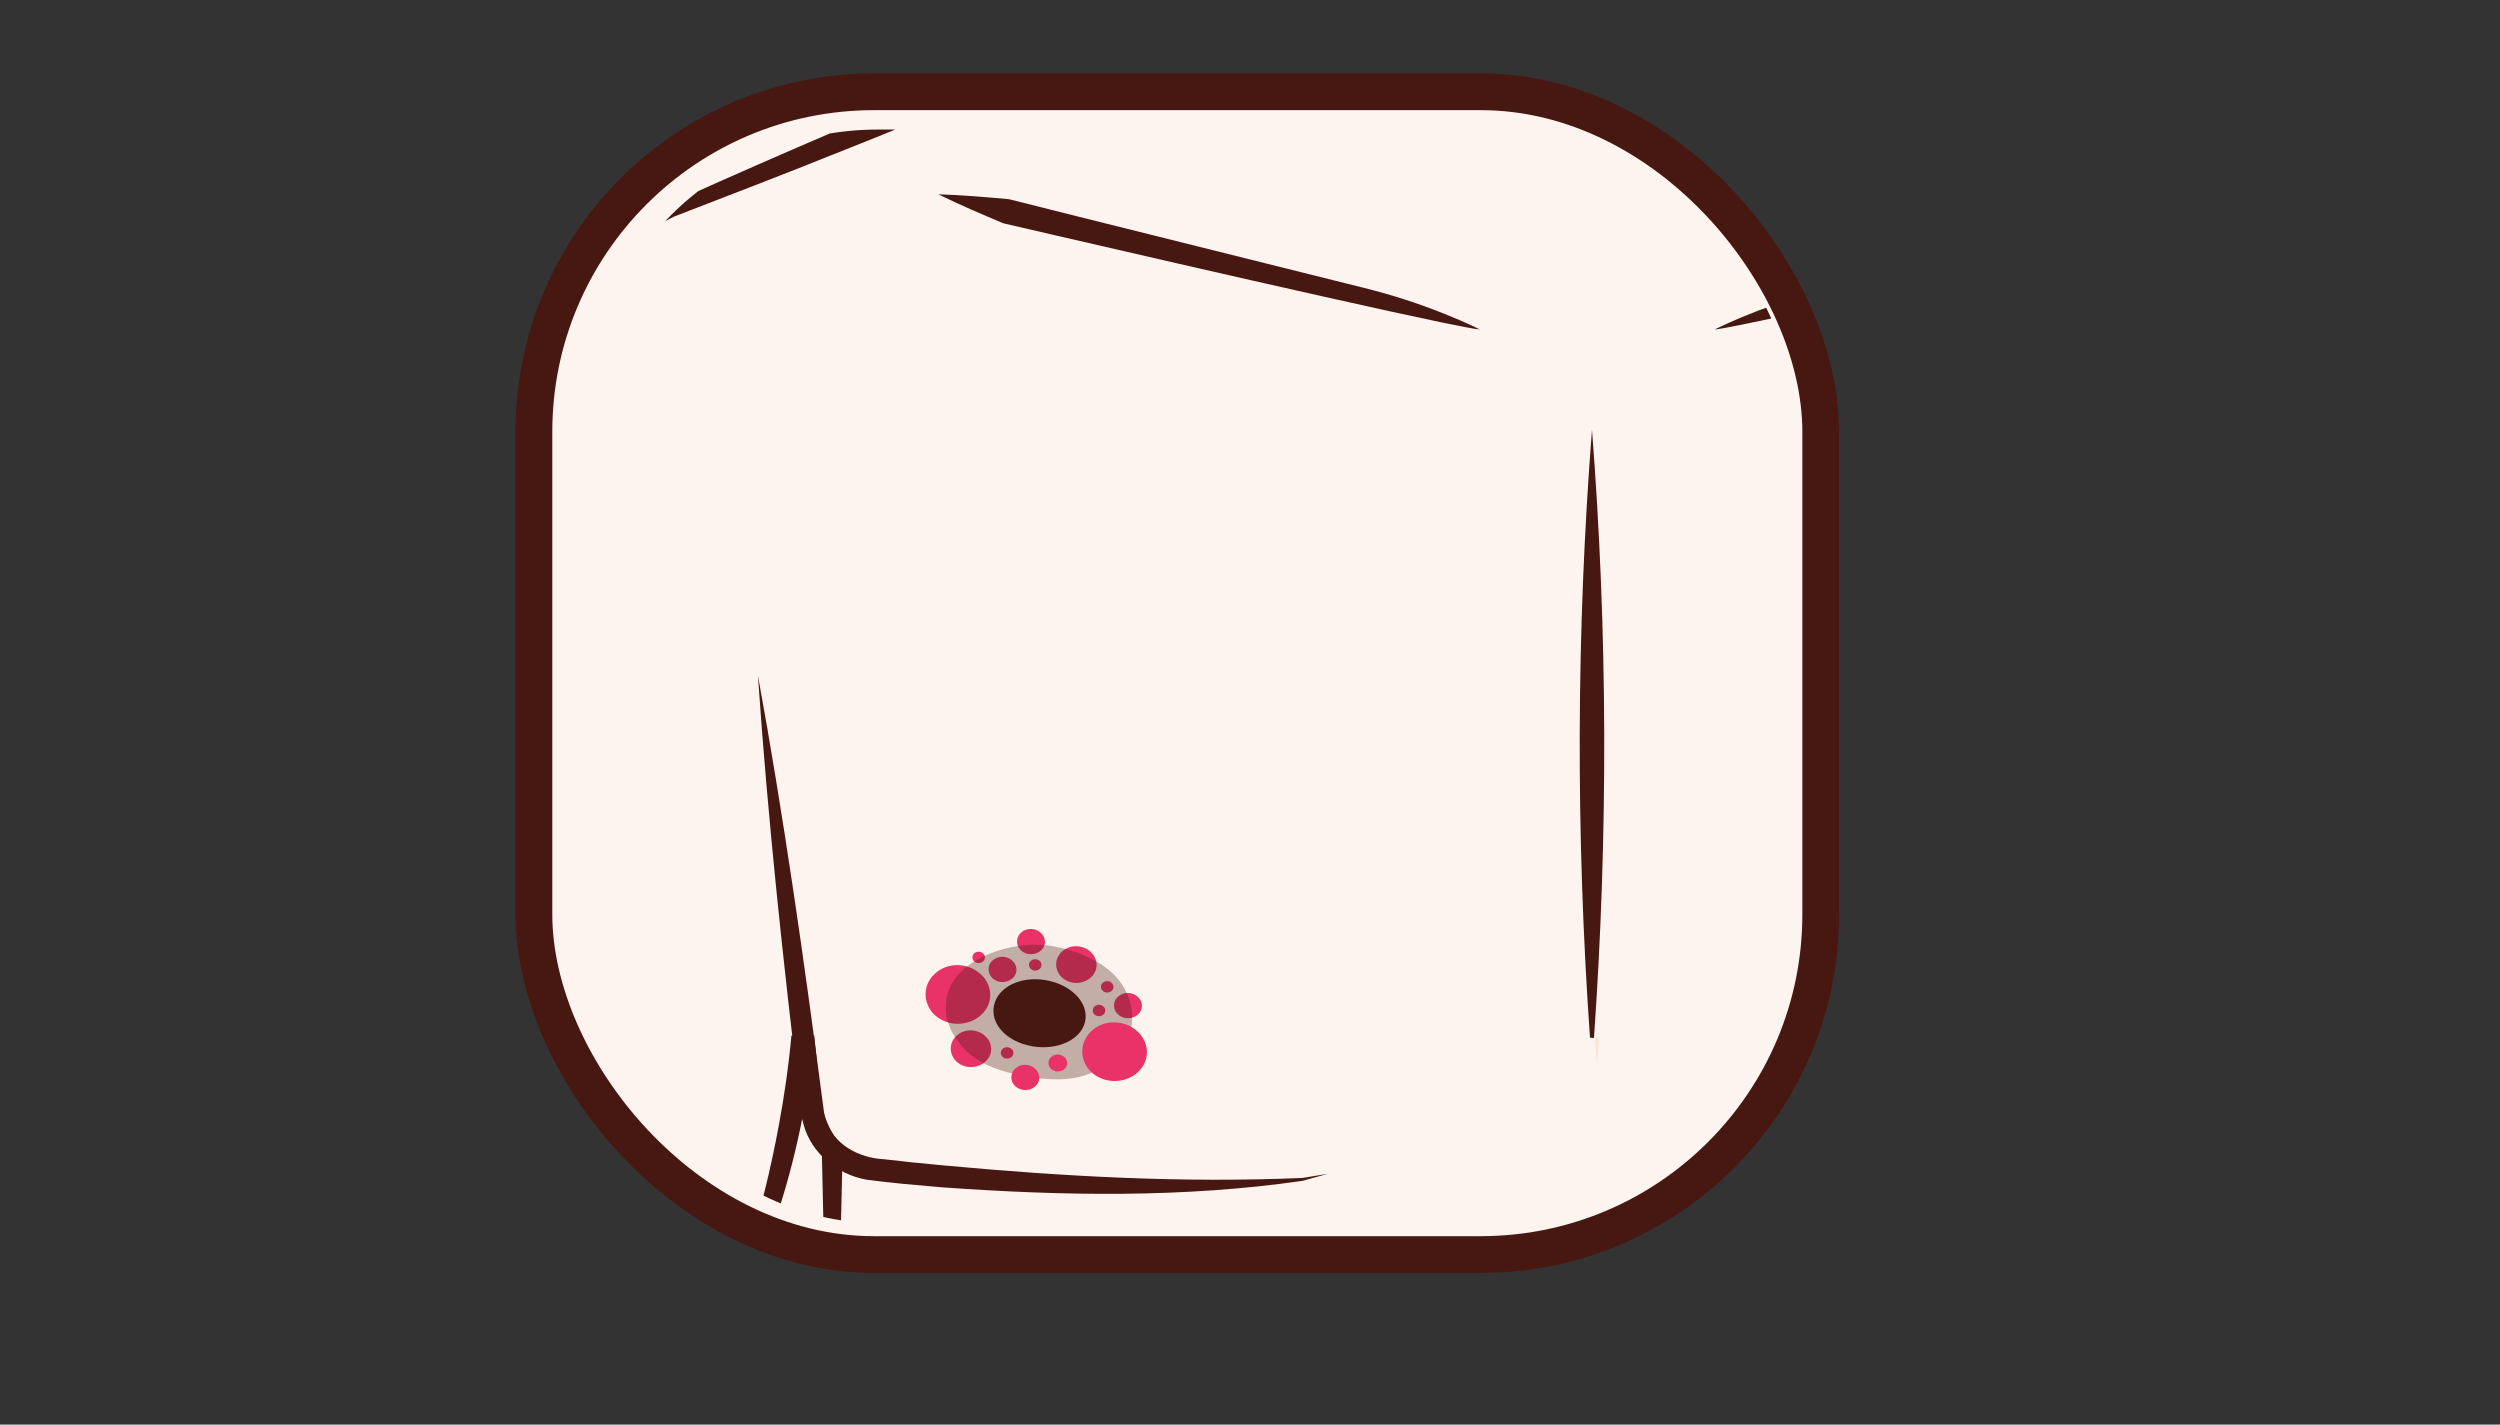 <?xml version="1.0" encoding="UTF-8"?> <svg xmlns="http://www.w3.org/2000/svg" xmlns:xlink="http://www.w3.org/1999/xlink" viewBox="0 0 544 310"><rect x="0" y="0" width="544" height="310" fill="#333333" stroke="none"/><defs><style> .cls-1, .cls-2, .cls-3 { fill: none; } .cls-4 { clip-path: url(#clippath); } .cls-5 { fill: #e93368; } .cls-6 { fill: #fdf4ef; } .cls-7 { fill: #c57241; } .cls-8, .cls-9 { fill: #471811; } .cls-10, .cls-11, .cls-12 { mix-blend-mode: multiply; } .cls-2 { stroke-width: 5px; } .cls-2, .cls-3 { stroke: #471811; stroke-miterlimit: 10; } .cls-11 { fill: #efcc9a; } .cls-11, .cls-12 { opacity: .25; } .cls-12 { fill: #73462d; } .cls-13 { opacity: .15; } .cls-13, .cls-14 { fill: #dc9475; } .cls-15 { opacity: .5; } .cls-3 { stroke-width: 8px; } .cls-16 { isolation: isolate; } .cls-14 { opacity: .68; } .cls-9, .cls-17 { opacity: .65; } .cls-17 { fill: #d78f73; } </style><clipPath id="clippath"><rect class="cls-1" x="127.35" y="28.19" width="263.34" height="237.96" rx="63.66" ry="63.66"></rect></clipPath></defs><g class="cls-16"><g id="DESIGN_LAYER" data-name="DESIGN LAYER"><g><g><rect class="cls-6" x="119.01" y="20.71" width="280.01" height="253.02" rx="74" ry="74"></rect><g class="cls-10"><g class="cls-4"><path class="cls-8" d="m287.37-49.39c-1.85,21.29-13.7,43.79-35.65,53.63,0,0,.92-3.31.92-3.31l.09.11,1.84,2.12c-12.11,5.28-24.32,10.38-36.51,15.5-9.62,3.94-24.42,10.08-34,13.85-12.38,5.01-24.91,9.78-37.38,14.62-9.87,4.67-15.7,14.33-16.4,24.31-.92-11.4,6.12-23.6,18.04-28.24,21.83-9.84,45.18-19.75,67.41-29,11.34-4.64,22.66-9.31,34.07-13.82l-.91,3.31-.09-.11-1.81-2.21c6.1-2.26,11.78-5.42,16.65-9.59,12.64-10.88,20.3-25.8,23.74-41.17h0Z"></path><path class="cls-11" d="m346.56,293.81s-2.18,45.96-2.18,45.96h4.07s-1.22-38.91-1.89-45.96Z"></path><path class="cls-14" d="m206.37,42.34c.16,0,.11,0,0,0h0Z"></path><path class="cls-14" d="m205.35,42.31c.44.01.84.02,1.02.03-.15,0-.52-.01-1.02-.03Z"></path><path class="cls-14" d="m204.19,42.28c.5.01.83.02,1.15.03-.57-.02-1.15-.03-1.15-.03Z"></path><path class="cls-13" d="m347.53,226.03v.26l-.4.08c.14,1.97.25,3.93.4,5.9.16-2.02.27-4.05.41-6.07l-.37-.18-.04.02Z"></path><path class="cls-13" d="m347.94,226.09s0-.08,0-.12l-.09-.02.08.14Z"></path><path class="cls-13" d="m347.83,225.89l.04.07.09.02s0-.01,0-.02c-.03-.03-.05-.06-.08-.08l-.04.02Z"></path><path class="cls-13" d="m347.53,226.03l-.41.2s0,.09,0,.14l.4-.08v-.26Z"></path><path class="cls-13" d="m347.29,225.84l-.17-.04.14.07s.02-.02.03-.03Z"></path><path class="cls-13" d="m347.3,225.89l-.04-.02c-.05.05-.1.11-.16.16,0,.06,0,.12.01.19l.19-.33Z"></path><path class="cls-8" d="m346.42,93.53s0-.05,0-.07c-3.44,43.98-3.53,88.31-.44,132.33l.03.02s.71.02.75.07l.09-.04c3.09-44,3-88.33-.43-132.3Z"></path><path class="cls-13" d="m347.74,225.93l-.18.09.37.18s0-.07,0-.1l-.08-.14-.12-.03Z"></path><polygon class="cls-13" points="347.86 225.96 347.83 225.89 347.74 225.93 347.86 225.96"></polygon><path class="cls-13" d="m347.68,225.64l-.08-.13s-.03.03-.04.04c.03.04.07.07.1.11,0,0,0-.01.01-.02Z"></path><path class="cls-13" d="m347.12,225.8h-.03c0,.07.01.15.02.23.05-.05.1-.11.16-.16l-.14-.07Z"></path><path class="cls-13" d="m347.3,225.89l.03-.05h-.04s-.02.01-.03.02l.04.02Z"></path><polygon class="cls-13" points="347.08 225.78 347.08 225.79 347.12 225.8 347.08 225.78"></polygon><path class="cls-13" d="m347.45,225.64s-.09-.09-.13-.13c.02.08.04.15.07.23-.03.03-.06.07-.1.1h.04s.12-.2.12-.2Z"></path><polygon class="cls-13" points="347.53 226.03 347.56 226.02 347.53 226 347.53 226.03"></polygon><path class="cls-13" d="m347.87,225.87s-.08-.09-.13-.13c.02-.08.04-.15.07-.23-.04.04-.08.09-.13.13l.14.25.04-.02Z"></path><path class="cls-13" d="m347.56,225.55s-.02-.03-.04-.04v.07s.02-.02.04-.04Z"></path><path class="cls-13" d="m347.95,225.95s0-.08,0-.13l-.09.04s.05.06.08.08Z"></path><path class="cls-13" d="m347.53,226l-.23-.11-.19.33s0,.01,0,.02l.41-.2v-.04Z"></path><path class="cls-13" d="m347.53,225.59v-.07s0,0,0,0l-.08.13s.01.01.01.02c.02-.02.04-.05.07-.07Z"></path><polygon class="cls-13" points="347.56 226.02 347.74 225.93 347.53 225.89 347.53 226 347.56 226.02"></polygon><path class="cls-13" d="m347.83,225.89l-.14-.25s-.01.01-.01.02c-.03-.03-.07-.07-.1-.11-.01.01-.02.03-.04.04v.3l.21.04.08-.04Z"></path><polygon class="cls-13" points="347.53 225.89 347.33 225.84 347.3 225.89 347.53 226 347.53 225.89"></polygon><path class="cls-13" d="m347.53,225.89v-.3s-.04.05-.07.07c0,0,0-.01-.01-.02l-.12.2.2.04Z"></path><g><path class="cls-8" d="m314.16,68.23c-5.63-2.25-11.43-4.11-17.36-5.59l-3.62-.9-29.46-7.35-29.46-7.35-14.72-3.7c-5.09-.45-10.19-.91-15.35-1.06,4.65,2.31,9.38,4.3,14.1,6.3,0,0,70.51,16.4,95.38,21.57,4.53.94,7.56,1.51,8.35,1.54-.34-.17-.69-.33-1.03-.5-2.24-1.07-4.52-2.04-6.83-2.96Z"></path><path class="cls-8" d="m475.58,43.34l-14.72,3.7-29.46,7.35-29.46,7.35-2.65.66c-9,2.25-17.79,5.22-26.05,9.22-.05.02-.09.04-.14.07,5.16-.18,103.73-23.11,103.73-23.11,4.72-2,9.45-3.99,14.1-6.3-5.17.14-10.26.6-15.35,1.06Z"></path></g><path class="cls-14" d="m488.76,42.34c-.11,0-.16,0,0,0h0Z"></path><path class="cls-14" d="m490.93,42.28s-.58.02-1.15.03c.32,0,.65-.02,1.15-.03Z"></path><path class="cls-14" d="m489.78,42.31c-.5.01-.88.02-1.02.03.18,0,.58-.02,1.02-.03Z"></path><path class="cls-17" d="m464.85,231.98c2.26,2.31,5.39,3.27,8.84,3.27s6.6-.93,8.86-3.25c2.26-2.31,3.63-5.54,3.63-9.07s-1.17-6.96-3.43-9.28c-2.26-2.31-5.62-3.65-9.07-3.65s-6.48,1.67-8.74,3.99c-2.26,2.31-3.81,5.42-3.81,8.95s1.45,6.73,3.71,9.05Zm8.89-14.89c2.4,0,4.46,1.49,5.33,3.62.49.87.84,1.82.84,2.89,0,3.27-2.59,5.89-5.79,5.89-1.85,0-3.37-.93-4.39-2.29-1.02-1.06-1.64-2.54-1.64-4.19,0-3.27,2.44-5.91,5.64-5.91Z"></path><path class="cls-7" d="m473.74,228.89c-1.59,0-2.99-.65-4-1.7,1.02,1.37,2.54,2.29,4.39,2.29,3.2,0,5.79-2.62,5.79-5.89,0-1.07-.35-2.02-.84-2.89.29.71.45,1.48.45,2.3,0,3.27-2.59,5.89-5.79,5.89Z"></path><path class="cls-7" d="m479.07,220.7c-.88-2.13-2.93-3.62-5.33-3.62-3.2,0-5.64,2.64-5.64,5.91,0,1.65.62,3.12,1.64,4.19,1.01,1.05,2.41,1.7,4,1.7,3.2,0,5.79-2.62,5.79-5.89,0-.82-.16-1.59-.45-2.3Z"></path><path class="cls-8" d="m502.15,151.42l12.46,90.9c.78,5.73-3.56,10.84-9.21,10.84,0,0,0,0,0,0l-93.82.26h0c0,3.02,2.71,5.46,6.05,5.45l97.08-.25v-35.05l-12.55-72.15Z"></path><path class="cls-12" d="m503.94,274.82c0-.07-3.82,80.79-3.82,80.79h7.15s-2.15-68.4-3.32-80.79Z"></path><path class="cls-13" d="m505.64,155.68v.45l-.71.14c.25,3.45.43,6.91.7,10.37.28-3.56.47-7.12.72-10.68l-.65-.31-.06.03Z"></path><path class="cls-13" d="m506.16,155.43l-.25-.44s-.02.02-.03.03c-.06-.06-.12-.12-.18-.19-.02.02-.04.04-.06.07v.52l.38.08.15-.07Z"></path><polygon class="cls-13" points="505.64 155.42 505.29 155.35 505.24 155.43 505.64 155.62 505.64 155.42"></polygon><path class="cls-13" d="m505.64,155.42v-.52s-.08.08-.12.12c0,0-.02-.02-.03-.03l-.21.36.35.07Z"></path><g><path class="cls-8" d="m289.02,255.4s-5.5,1.55-5.54,1.54c-25.97,3.77-52.38,3.29-78.49,1.42-5.51-.49-11.01-.91-16.5-1.67-6.23-1.14-11.9-5.67-13.61-11.92-.32-1.11-.51-2.46-.63-3.58-3.77-31.35-7.17-62.73-9.33-94.25,5.67,31.08,10.11,62.33,14.19,93.65.13.93.23,1.96.51,2.84,1.63,5.61,7.28,8.58,12.86,8.83,4.3.51,8.61.95,12.93,1.34,25.92,2.4,51.95,3.85,78.01,2.72-.14.03,5.62-.92,5.6-.91h0Z"></path><path class="cls-8" d="m181.09,304.17c-1.37-17.86-1.94-35.76-2.26-53.66,0,0,0-.08,0-.08,0,0,0-.05,0-.06-.48-1.32.66,1.77.54,1.45-3.32-3.7-5.42-8.6-5.77-13.54,0,0-.28-2.48-.28-2.48l-1.11-9.92s4.97-.03,4.97-.03c-1.35,13.27-4.05,26.42-8.26,39.07-4.17,12.6-9.68,24.82-16.85,35.98,7.9-18.03,13.91-36.84,17.43-56.19,1.19-6.41,2.13-12.86,2.71-19.34l4.97-.03,1,9.93c.28,5.04,1.33,9.74,4.63,13.61-.11-.32,1.03,2.79.54,1.48.01.02-.03,1.32-.02,1.38-.33,17.49-.89,34.96-2.23,52.41h0Z"></path><path class="cls-5" d="m238.58,209.42c-.13-.84-.54-1.65-1.27-2.31-1.74-1.57-4.46-1.64-6.2-.07-1.16,1.04-1.53,2.51-1.14,3.85.19.67.56,1.3,1.14,1.83,1.74,1.57,4.53,1.55,6.26-.02,1.01-.91,1.39-2.12,1.21-3.28Z"></path><path class="cls-5" d="m215.64,227.73c-.13-.84-.54-1.65-1.27-2.31-1.74-1.57-4.46-1.64-6.2-.07-1.16,1.04-1.53,2.51-1.14,3.85.19.67.56,1.3,1.14,1.83,1.74,1.57,4.53,1.55,6.26-.02,1.01-.91,1.39-2.12,1.21-3.28Z"></path><path class="cls-5" d="m242.29,214.59c-.04-.26-.17-.51-.4-.72-.54-.49-1.39-.51-1.93-.02-.36.32-.47.78-.36,1.19.06.21.17.4.35.57.54.49,1.41.48,1.95,0,.31-.28.43-.66.38-1.02Z"></path><path class="cls-5" d="m214.32,208.18c-.04-.26-.17-.51-.4-.72-.54-.49-1.39-.51-1.93-.02-.36.32-.47.78-.36,1.19.06.21.17.4.35.57.54.49,1.41.48,1.95,0,.31-.28.43-.66.38-1.02Z"></path><path class="cls-5" d="m226.63,209.82c-.04-.26-.17-.51-.4-.72-.54-.49-1.39-.51-1.93-.02-.36.32-.47.78-.36,1.19.06.21.17.4.35.57.54.49,1.41.48,1.95,0,.31-.28.43-.66.38-1.02Z"></path><path class="cls-5" d="m220.51,228.97c-.04-.26-.17-.51-.4-.72-.54-.49-1.39-.51-1.93-.02-.36.32-.47.78-.36,1.19.06.21.17.4.35.57.54.49,1.41.48,1.95,0,.31-.28.43-.66.38-1.02Z"></path><path class="cls-5" d="m240.51,219.74c-.04-.26-.17-.51-.4-.72-.54-.49-1.39-.51-1.93-.02-.36.32-.47.78-.36,1.19.06.21.17.4.35.57.54.49,1.41.48,1.95,0,.31-.28.43-.66.38-1.02Z"></path><path class="cls-5" d="m221.15,210.63c-.09-.58-.38-1.14-.88-1.6-1.2-1.08-3.08-1.13-4.27-.05-.8.72-1.05,1.73-.79,2.65.13.46.39.9.79,1.26,1.2,1.08,3.12,1.07,4.32-.01.69-.63.96-1.46.84-2.26Z"></path><path class="cls-5" d="m248.45,218.5c-.09-.58-.38-1.14-.88-1.6-1.2-1.08-3.08-1.13-4.27-.05-.8.72-1.05,1.73-.79,2.65.13.46.39.9.79,1.26,1.2,1.08,3.12,1.07,4.32-.01.69-.63.96-1.46.84-2.26Z"></path><path class="cls-5" d="m227.35,204.57c-.09-.58-.38-1.14-.88-1.6-1.2-1.08-3.08-1.13-4.27-.05-.8.72-1.05,1.73-.79,2.65.13.46.39.9.79,1.26,1.2,1.08,3.12,1.07,4.32-.01.69-.63.96-1.46.84-2.26Z"></path><path class="cls-5" d="m215.41,215.65c-.21-1.34-.87-2.65-2.04-3.7-2.78-2.51-7.14-2.62-9.91-.11-1.85,1.67-2.44,4.02-1.83,6.15.31,1.07.89,2.08,1.82,2.92,2.78,2.51,7.24,2.48,10.02-.03,1.61-1.46,2.22-3.38,1.94-5.24Z"></path><g class="cls-15"><path class="cls-9" d="m246.07,224.05c-.93,4.25-4.31,7.67-8.97,9.57-4.03,1.64-8.88,1.48-14,.57-5.12-.91-9.63-2.46-12.67-5.36-3.52-3.36-5.34-7.66-4.41-11.91.93-4.25,4.51-7.43,9.18-9.33,4.03-1.64,8.96-2.57,14.07-1.66,5.12.91,9.82,3,12.86,5.9,3.52,3.36,4.87,7.97,3.95,12.22Z"></path></g><path class="cls-8" d="m236.12,222.28c-.87,3.99-6.05,6.36-11.6,5.37-5.55-.99-9.09-4.92-8.22-8.9.87-3.99,5.8-6.44,11.35-5.45s9.34,5,8.47,8.98Z"></path><path class="cls-5" d="m232.2,231.09c-.06-.39-.25-.77-.59-1.07-.8-.73-2.06-.76-2.87-.03-.53.48-.71,1.16-.53,1.78.09.31.26.6.53.84.8.73,2.09.72,2.9,0,.47-.42.64-.98.56-1.51Z"></path><path class="cls-5" d="m226.11,234.13c-.09-.58-.38-1.14-.88-1.6-1.2-1.08-3.08-1.13-4.27-.05-.8.72-1.05,1.73-.79,2.65.13.46.39.9.79,1.26,1.2,1.08,3.12,1.07,4.32-.01.69-.63.96-1.46.84-2.26Z"></path><path class="cls-5" d="m249.51,228.1c-.21-1.34-.87-2.65-2.04-3.7-2.78-2.51-7.14-2.62-9.91-.11-1.85,1.67-2.44,4.02-1.83,6.15.31,1.07.89,2.08,1.82,2.92,2.78,2.51,7.24,2.48,10.02-.03,1.61-1.46,2.22-3.38,1.94-5.24Z"></path></g></g></g></g><rect class="cls-2" x="116.41" y="20.66" width="280.01" height="253.02" rx="74.02" ry="74.02"></rect><rect class="cls-3" x="116.18" y="19.97" width="280.01" height="253.02" rx="74" ry="74"></rect></g></g></g></svg> 